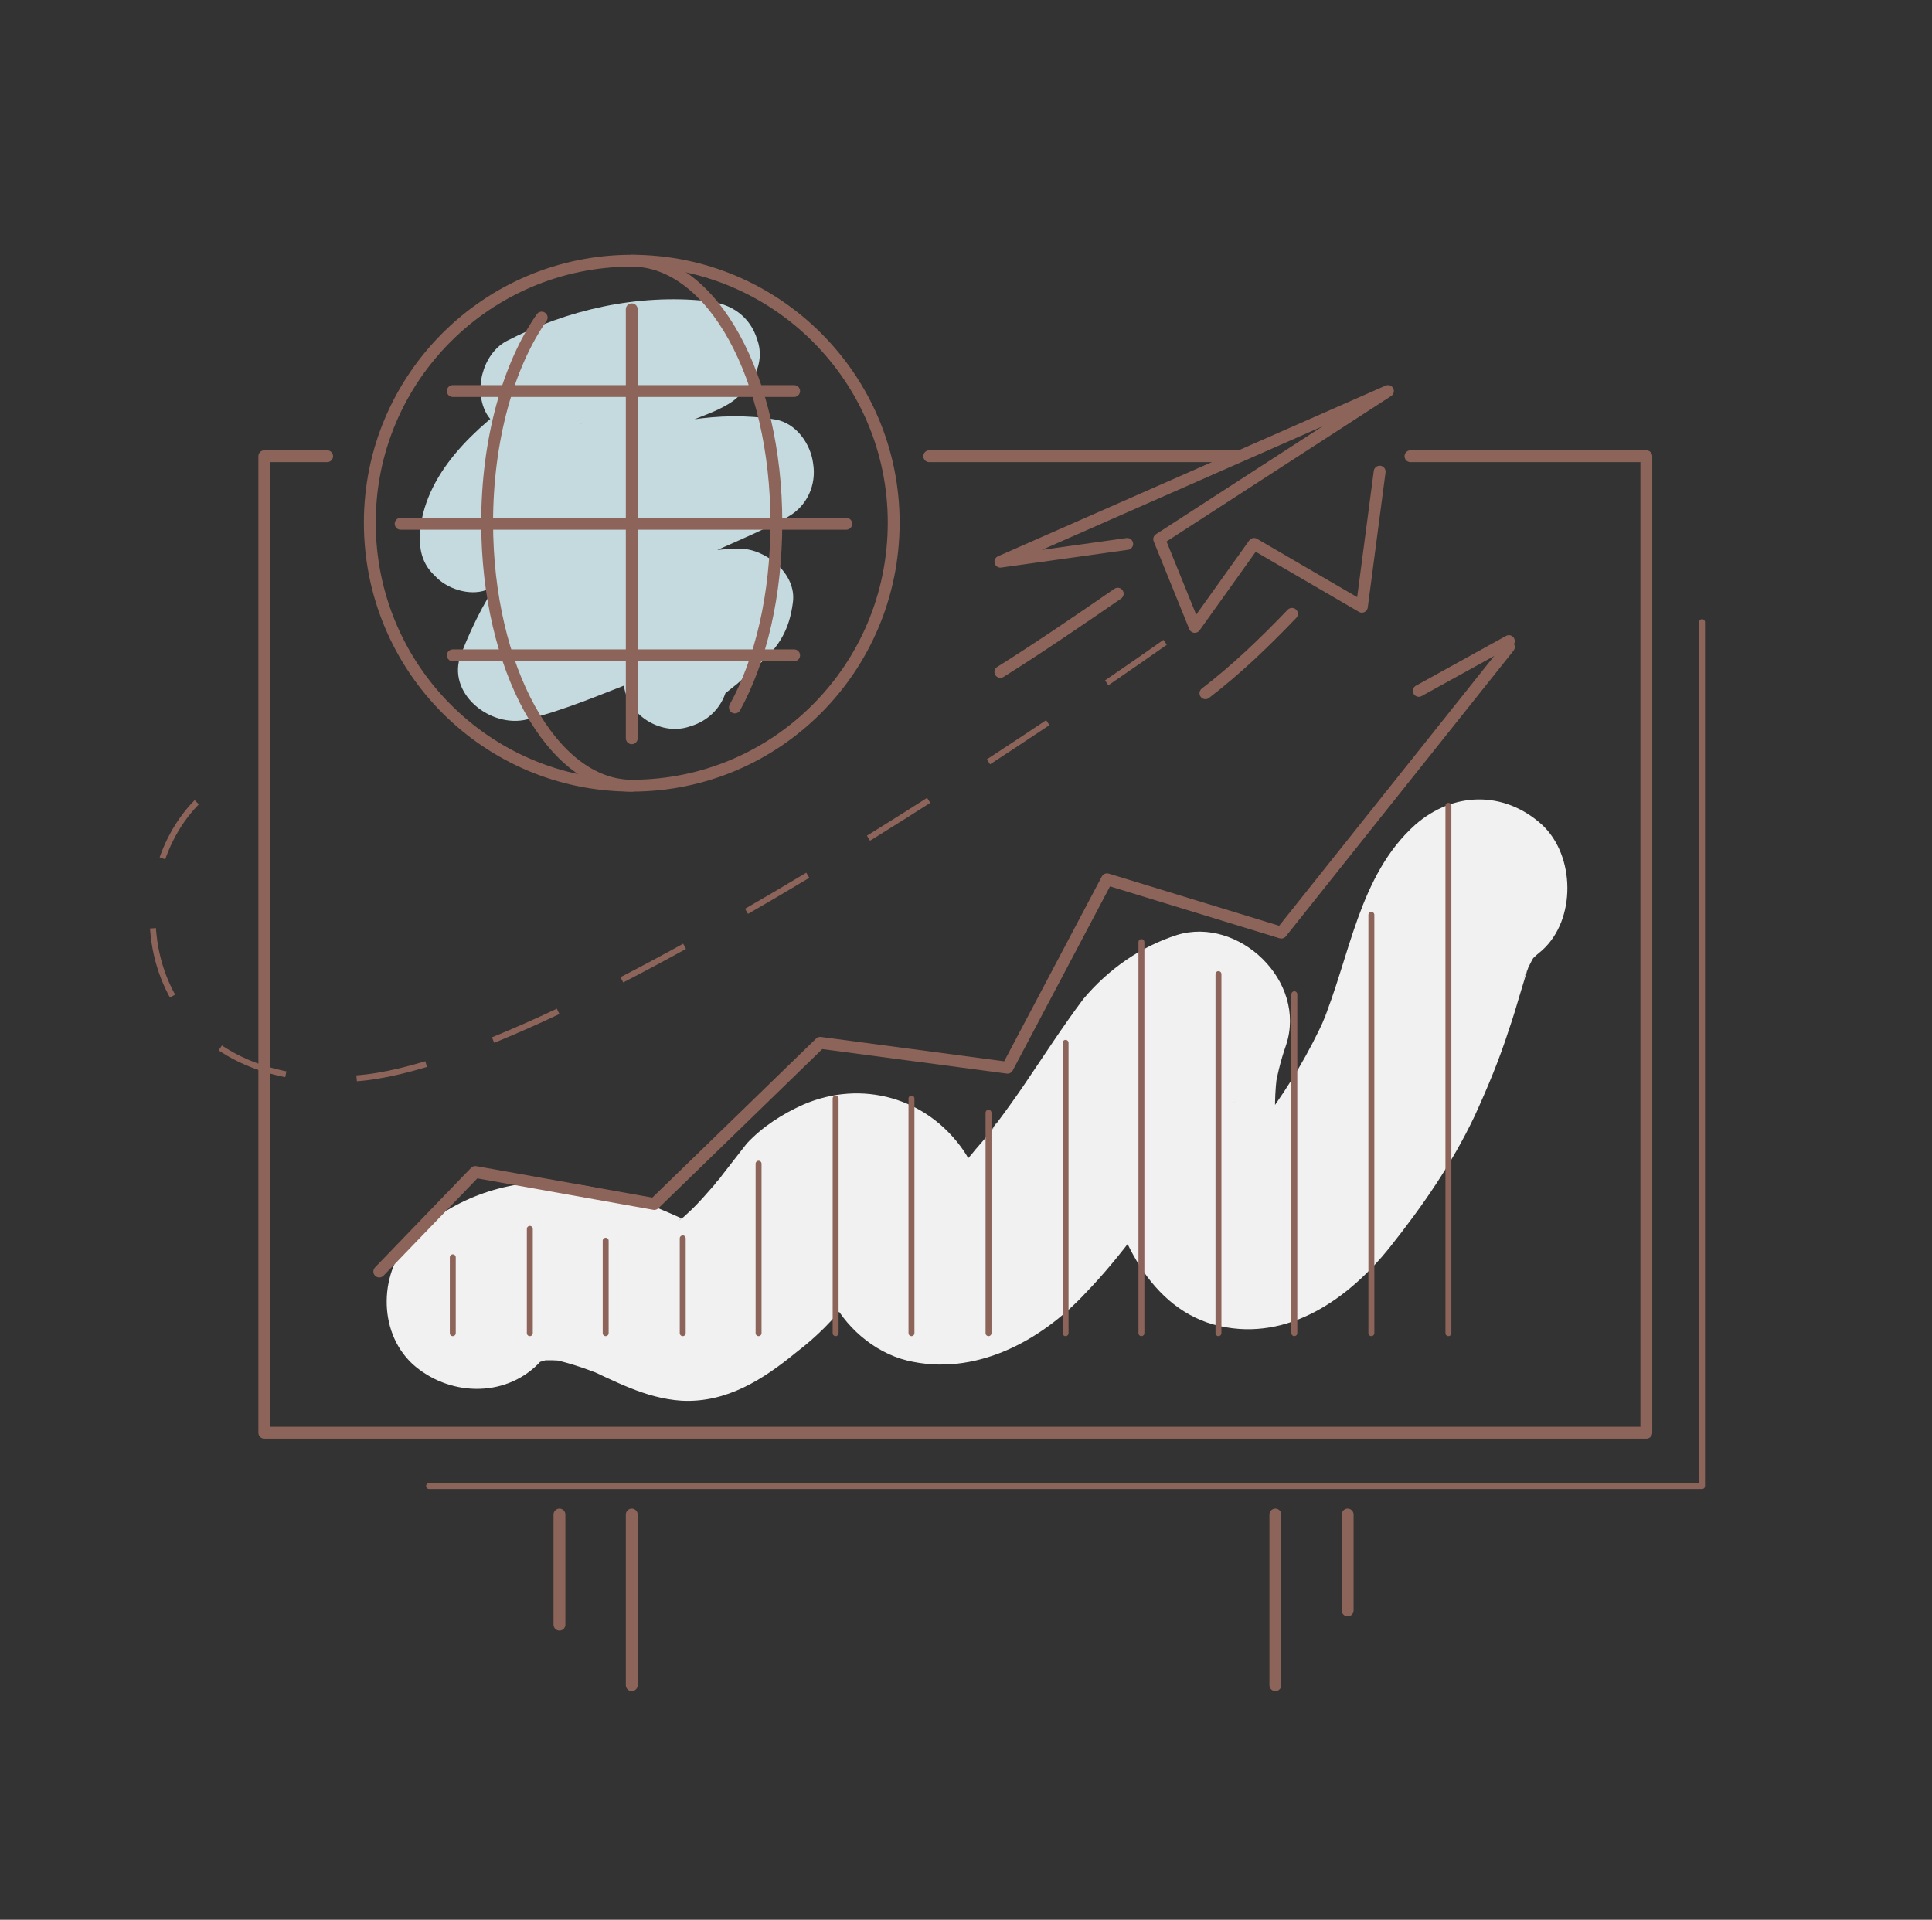 <svg width="163" height="162" viewBox="0 0 163 162" fill="none" xmlns="http://www.w3.org/2000/svg">
<rect x="0" y="0" width="163" height="162" fill="#333333" stroke="none"/>
<path d="M34.8 115.1C31.8 112.3 32 107.2 34.8 104.4C37.9 101.3 42.6 99.5 47.1 99.8C51.7 100.1 55.5 101.9 59.7 103.8C59.1 103.533 58.5 103.267 57.9 103C58.4 103.2 58.9 103.4 59.5 103.5C58.833 103.367 58.167 103.267 57.5 103.2C57.767 103.2 58.033 103.2 58.3 103.2C57.633 103.267 57 103.367 56.4 103.5C56.8 103.4 57.2 103.3 57.6 103.1C57 103.367 56.4 103.633 55.8 103.9C56.3 103.6 57.2 103.2 57.6 102.7C57.333 102.967 57.067 103.2 56.8 103.4C57 103.267 57.167 103.133 57.3 103C57.567 102.8 57.8 102.6 58 102.4C59 101.5 59.8 100.5 60.7 99.5C61.3 98.8 59.7 100.9 60.4 99.8C60.6 99.6 60.767 99.4 60.9 99.2C61.6 98.3 62.3 97.4 63 96.5C64.3 95.1 66 94 67.8 93.2C72.7 91.1 78.2 92.6 81.3 97.1C82.6 99 82.9 101.3 83.7 103.5C83.433 102.9 83.167 102.3 82.9 101.7C83.1 102.1 83.8 103.1 82.9 101.9C82.433 101.3 82.367 101.2 82.7 101.6C81.433 100.733 81.167 100.5 81.9 100.9C81.3 100.7 80.7 100.467 80.1 100.2C80.367 100.267 80.633 100.333 80.9 100.4C80.233 100.333 79.567 100.233 78.9 100.1C79.3 100.2 79.7 100.2 80.1 100.2C79.433 100.267 78.767 100.333 78.1 100.4C78.633 100.333 79.167 100.2 79.7 100C79.1 100.267 78.5 100.5 77.9 100.7C78.5 100.433 79.067 100.133 79.6 99.8C79.8 99.7 80 99.5 80.3 99.4C78.6 100.4 79.4 100 79.8 99.6C80.7 98.8 81.6 97.9 82.3 97C82.767 96.467 83.2 95.967 83.6 95.5C83.8 95.233 83.967 94.967 84.1 94.7C83.9 94.967 83.733 95.233 83.6 95.5C83.733 95.3 83.867 95.1 84 94.9C84.8 93.833 85.567 92.767 86.3 91.7C88 89.2 89.6 86.7 91.4 84.3C93.5 81.8 96.2 79.9 99.3 78.9C104.5 77.3 110.3 82.8 108.5 88.2C108.033 89.533 107.7 90.9 107.5 92.3C107.567 91.633 107.667 90.967 107.8 90.3C107.533 92.1 107.5 93.9 107.7 95.7C107.633 95.033 107.567 94.367 107.5 93.7C107.7 95.567 108.167 97.333 108.9 99C108.633 98.4 108.367 97.8 108.1 97.2C108.367 97.8 108.633 98.367 108.9 98.9C109.5 100 109 98.9 108.6 98.6C108.5 98.4 107.2 97.6 108 98C107.4 97.733 106.8 97.467 106.2 97.2C106.4 97.333 106.6 97.4 106.8 97.4C106.2 97.333 105.567 97.267 104.9 97.2C105.2 97.2 105.5 97.2 105.8 97.2C105.133 97.267 104.5 97.333 103.9 97.4C104.3 97.333 104.733 97.2 105.2 97C104.6 97.267 104 97.533 103.4 97.8C103.7 97.6 104.1 97.4 104.4 97.2C105.6 96.6 103.2 98.4 104.1 97.5C104.633 96.967 105.167 96.4 105.7 95.8C105.967 95.467 106.233 95.133 106.5 94.8C107.3 93.8 105.7 95.9 106.3 95.1C106.767 94.5 107.2 93.867 107.6 93.2C109.467 90.533 111.033 87.7 112.3 84.7C112.033 85.3 111.767 85.9 111.5 86.5C113.9 80.8 114.6 73.9 119.4 69.6C122.6 66.8 126.9 66.7 130.1 69.6C132.9 72.2 133 77.6 130.1 80.2C129.767 80.467 129.467 80.733 129.2 81C128.3 81.9 130.2 79.5 129.5 80.6C129.1 81.267 128.767 81.967 128.5 82.7C128.767 82.1 129 81.5 129.2 80.9C128.5 82.8 128 84.9 127.3 86.9C126.5 89.4 125.5 91.8 124.4 94.2C122.5 98.2 120 101.8 117.3 105.2C113.8 109.6 108.7 113.2 102.9 111.9C97 110.6 94.1 104.1 93.2 98.8C92.3 93.9 92.4 88.9 94 84.2C97.067 87.267 100.167 90.333 103.3 93.4C103.033 93.467 102.8 93.533 102.6 93.6C103.2 93.4 103.8 93.167 104.4 92.9C103.9 93.1 103.5 93.3 103.1 93.6C102.633 93.867 102.7 93.8 103.3 93.4C103.833 92.933 103.9 92.9 103.5 93.3C103.2 93.6 102.9 93.9 102.6 94.2C101.5 95.5 103.6 92.9 102.8 94C101.7 95.5 100.8 97 99.8 98.5C97.3 102.1 94.7 105.9 91.6 109.1C87.8 113.2 82.2 116.2 76.5 114.8C73.7 114.1 71.2 111.9 70 109.3C69.2 107.5 68.8 105.6 68.1 103.8C68.367 104.4 68.633 105 68.9 105.6C68.7 105.3 68 104.2 68.9 105.4C69.433 106 69.5 106.1 69.1 105.7C70.233 106.5 70.467 106.733 69.8 106.4C70.4 106.667 71 106.9 71.6 107.1C71.333 107.033 71.1 106.967 70.9 106.9C71.567 107.033 72.233 107.133 72.9 107.2C72.5 107.2 72.1 107.2 71.7 107.2C72.367 107.133 73.033 107.067 73.7 107C73.4 107 73 107.1 72.6 107.3C73.2 107.033 73.8 106.767 74.4 106.5C74.2 106.633 73.967 106.767 73.7 106.9C73.1 107.3 73.3 107.133 74.3 106.4C74.2 106.7 73.6 107.2 73.3 107.4C72.967 107.867 73.167 107.633 73.9 106.7C73.7 106.967 73.533 107.2 73.4 107.4C72.8 108.2 72.2 108.967 71.6 109.7C70.333 111.367 68.867 112.833 67.2 114.1C64.4 116.4 61.3 118.4 57.5 118.2C54.4 118 51.8 116.5 48.9 115.2C49.5 115.467 50.1 115.733 50.7 116C49.2 115.4 47.7 114.9 46.1 114.6C46.767 114.733 47.433 114.833 48.1 114.9C47.1 114.8 46.1 114.7 45 114.9C45.667 114.767 46.333 114.667 47 114.6C46.1 114.7 45.3 115 44.5 115.3C45.1 115.033 45.7 114.767 46.3 114.5C45.9 114.7 45.5 114.9 45.2 115.2C44.667 115.467 44.9 115.233 45.9 114.5C45.767 114.7 45.6 114.9 45.4 115.1C42.5 118 37.8 117.8 34.8 115.1V115.1Z" fill="#F1F1F1"/>
<path d="M41.1 35C39.9 33 40.7 29.9 42.7 28.8C47.9 26.1 53.8 24.8 59.6 25.4C61.7 25.6 63.3 26.7 63.9 28.7C64.6 30.7 63.4 32.6 61.9 33.8C60.8 34.6 59.5 35 58.3 35.5C57.3 35.9 58.6 35.3 57.7 35.7C57.167 35.967 56.667 36.2 56.2 36.4C54.267 37.333 52.433 38.4 50.7 39.6C50.233 39.867 49.8 40.167 49.4 40.5C49.3 40.6 48 41.6 48.6 41.1C47.8 41.7 47.067 42.333 46.4 43C46 43.333 45.633 43.7 45.3 44.1C44.5 45 45.6 43.5 45 44.5C44.9 44.7 44.2 46.1 44.6 45.1C44.4 45.633 44.267 46.167 44.2 46.7C42.333 44.833 40.467 42.967 38.6 41.1C42.8 39.7 47.1 38.4 51.4 37.1C56 35.7 60.5 34.6 65.4 35.4C67.2 35.7 68.4 37.5 68.6 39.1C68.9 40.9 68.1 42.7 66.5 43.6C62.6 45.7 58.4 47.1 54.6 49.3C54.067 49.567 53.567 49.867 53.1 50.2C52.833 50.333 52.6 50.5 52.4 50.7C51.9 51 52.9 50.2 52.4 50.7C51.6 51.4 50.9 52.1 50.1 53C49.7 53.5 50.4 52.5 50.1 53C49.967 53.267 49.8 53.5 49.6 53.7C49.267 54.233 48.967 54.767 48.7 55.3C48.433 55.767 48.167 56.267 47.9 56.8C47.833 57 47.733 57.233 47.6 57.5C47.8 57.1 47.7 57.3 47.6 57.6C45.733 55.733 43.9 53.9 42.1 52.1C49 50.3 55.1 46.4 62.4 46.3C64.6 46.3 67.2 48.4 66.9 50.8C66.6 53.2 65.7 54.6 64 56.1C63.4 56.633 62.8 57.167 62.2 57.7C61.867 57.967 61.533 58.233 61.2 58.5C60.5 59.1 60.8 59.3 61.3 57.9C61.3 57.1 61.3 56.3 61.3 55.5C61.3 55.567 61.3 55.667 61.3 55.8C61.9 58.3 60.6 60.6 58.2 61.3C55.9 62.1 53.2 60.5 52.7 58.2C52 55.3 53.4 53.4 55.4 51.6C56.067 51.067 56.733 50.5 57.4 49.9C57.7 49.6 58 49.3 58.3 49.1C59 48.6 58.2 49.6 58.5 48.9C58.3 49.633 58.1 50.4 57.9 51.2C57.9 51.067 57.9 50.933 57.9 50.8C59.433 52.333 60.933 53.833 62.4 55.3C62 55.3 61.567 55.333 61.1 55.4C60.9 55.4 59.9 55.6 60.7 55.4C59.833 55.533 59 55.7 58.2 55.9C56.7 56.3 55.2 56.9 53.8 57.4C50.7 58.6 47.7 59.9 44.5 60.7C41.4 61.5 37.6 58.5 38.9 55.2C41 49.8 44.1 45.3 49 42.1C53.1 39.5 57.8 38.2 62 35.8C62.333 38.533 62.667 41.3 63 44.1C63.8 44.2 62.1 44 61.9 44C61.433 44 60.967 44.033 60.5 44.1C59.6 44.1 60.9 44 59.9 44.2C59.433 44.267 58.967 44.333 58.5 44.4C56.6 44.9 54.7 45.5 52.8 46C48.9 47.2 44.9 48.4 41 49.8C39.6 50.3 37.7 49.7 36.7 48.6C35.4 47.4 35.3 45.9 35.5 44.3C36.3 39.1 41 35.4 45 32.6C47 31.2 49.067 29.967 51.2 28.9C52.467 28.233 53.767 27.633 55.1 27.1C55.633 26.9 56.167 26.7 56.7 26.5C56.2 26.7 56.3 26.7 56.7 26.5C56.9 26.3 57.1 26.133 57.3 26C58.1 28.8 58.867 31.6 59.6 34.4C58.4 34.267 57.167 34.2 55.9 34.2C55.4 34.3 54.8 34.3 54.2 34.4C53.5 34.4 54.8 34.2 54.1 34.4C53.833 34.4 53.567 34.433 53.3 34.5C52.1 34.767 50.933 35.1 49.8 35.5C49.467 35.567 49.167 35.667 48.9 35.8C49.4 35.6 49.1 35.7 48.8 35.8C48.267 36.067 47.767 36.333 47.3 36.6C45.1 37.8 42.5 37.1 41.1 35V35Z" fill="#C5DADE"/>
<path d="M78.4 38.5H104.3" stroke="#8D6459" stroke-linecap="round" stroke-linejoin="round"/>
<path d="M119 38.5H138.9V120.9H22.3V38.5H27.6" stroke="#8D6459" stroke-linecap="round" stroke-linejoin="round"/>
<path d="M143.6 52.5V125.4H36.2" stroke="#8D6459" stroke-width="0.5" stroke-linecap="round" stroke-linejoin="round"/>
<path d="M38.2 106.1V112.5" stroke="#8D6459" stroke-width="0.5" stroke-linecap="round" stroke-linejoin="round"/>
<path d="M44.7 103.7V112.5" stroke="#8D6459" stroke-width="0.5" stroke-linecap="round" stroke-linejoin="round"/>
<path d="M51.1 104.7V112.5" stroke="#8D6459" stroke-width="0.5" stroke-linecap="round" stroke-linejoin="round"/>
<path d="M57.6 104.5V112.5" stroke="#8D6459" stroke-width="0.5" stroke-linecap="round" stroke-linejoin="round"/>
<path d="M64 98.2V112.5" stroke="#8D6459" stroke-width="0.5" stroke-linecap="round" stroke-linejoin="round"/>
<path d="M70.5 92.7V112.5" stroke="#8D6459" stroke-width="0.5" stroke-linecap="round" stroke-linejoin="round"/>
<path d="M76.9 92.7V112.5" stroke="#8D6459" stroke-width="0.5" stroke-linecap="round" stroke-linejoin="round"/>
<path d="M83.4 93.9V112.5" stroke="#8D6459" stroke-width="0.5" stroke-linecap="round" stroke-linejoin="round"/>
<path d="M89.9 88V112.5" stroke="#8D6459" stroke-width="0.5" stroke-linecap="round" stroke-linejoin="round"/>
<path d="M96.3 79.5V112.5" stroke="#8D6459" stroke-width="0.5" stroke-linecap="round" stroke-linejoin="round"/>
<path d="M102.8 82.2V112.5" stroke="#8D6459" stroke-width="0.5" stroke-linecap="round" stroke-linejoin="round"/>
<path d="M109.2 83.9V112.5" stroke="#8D6459" stroke-width="0.5" stroke-linecap="round" stroke-linejoin="round"/>
<path d="M115.7 77.2V112.5" stroke="#8D6459" stroke-width="0.5" stroke-linecap="round" stroke-linejoin="round"/>
<path d="M122.2 68V112.5" stroke="#8D6459" stroke-width="0.5" stroke-linecap="round" stroke-linejoin="round"/>
<path d="M127.3 54.6L108.1 78.7L93.4 74.2L85 90.1L69.2 88L55.2 101.6L40.1 98.9L32 107.3" stroke="#8D6459" stroke-linecap="round" stroke-linejoin="round"/>
<path d="M119.7 58.3L127.3 54.1" stroke="#8D6459" stroke-linecap="round" stroke-linejoin="round"/>
<path d="M116.4 39.8L114.9 51.2L105.8 45.9L100.8 52.9L97.8 45.5L117.1 33L84.4 47.4L95.1 45.9" stroke="#8D6459" stroke-linecap="round" stroke-linejoin="round"/>
<path d="M98.3 54.2C98.3 54.2 48.2 89.8 30 91C11.8 92.1 9.5 74.9 16.6 67.7" stroke="#8D6459" stroke-width="0.5" stroke-dasharray="6 6"/>
<path d="M94.3 50.1C91.4 52.1 87.6 54.7 84.4 56.7" stroke="#8D6459" stroke-linecap="round" stroke-linejoin="round"/>
<path d="M109 51.8C106.6 54.3 104.3 56.5 101.7 58.5" stroke="#8D6459" stroke-linecap="round" stroke-linejoin="round"/>
<path d="M75.4 44.1C75.4 56.4 65.5 66.3 53.3 66.3C41.1 66.3 31.2 56.4 31.2 44.1C31.2 31.9 41.1 22 53.3 22C65.5 22 75.4 31.9 75.4 44.1V44.1Z" stroke="#8D6459" stroke-linecap="round" stroke-linejoin="round"/>
<path d="M53.3 22C60.1 22 65.5 31.9 65.5 44.1C65.5 50.2 64.2 55.7 62 59.7" stroke="#8D6459" stroke-linecap="round" stroke-linejoin="round"/>
<path d="M53.3 66.3C46.6 66.3 41.1 56.4 41.1 44.1C41.1 37.1 42.9 30.8 45.7 26.8" stroke="#8D6459" stroke-linecap="round" stroke-linejoin="round"/>
<path d="M53.3 26.1V62.3" stroke="#8D6459" stroke-linecap="round" stroke-linejoin="round"/>
<path d="M33.8 44.2H71.4" stroke="#8D6459" stroke-linecap="round" stroke-linejoin="round"/>
<path d="M38.2 33H67" stroke="#8D6459" stroke-linecap="round" stroke-linejoin="round"/>
<path d="M38.2 55.3H67" stroke="#8D6459" stroke-linecap="round" stroke-linejoin="round"/>
<path d="M47.2 127.8V137.1" stroke="#8D6459" stroke-linecap="round" stroke-linejoin="round"/>
<path d="M53.3 127.8V142.2" stroke="#8D6459" stroke-linecap="round" stroke-linejoin="round"/>
<path d="M107.6 127.8V142.2" stroke="#8D6459" stroke-linecap="round" stroke-linejoin="round"/>
<path d="M113.7 127.8V135.9" stroke="#8D6459" stroke-linecap="round" stroke-linejoin="round"/>
</svg>
